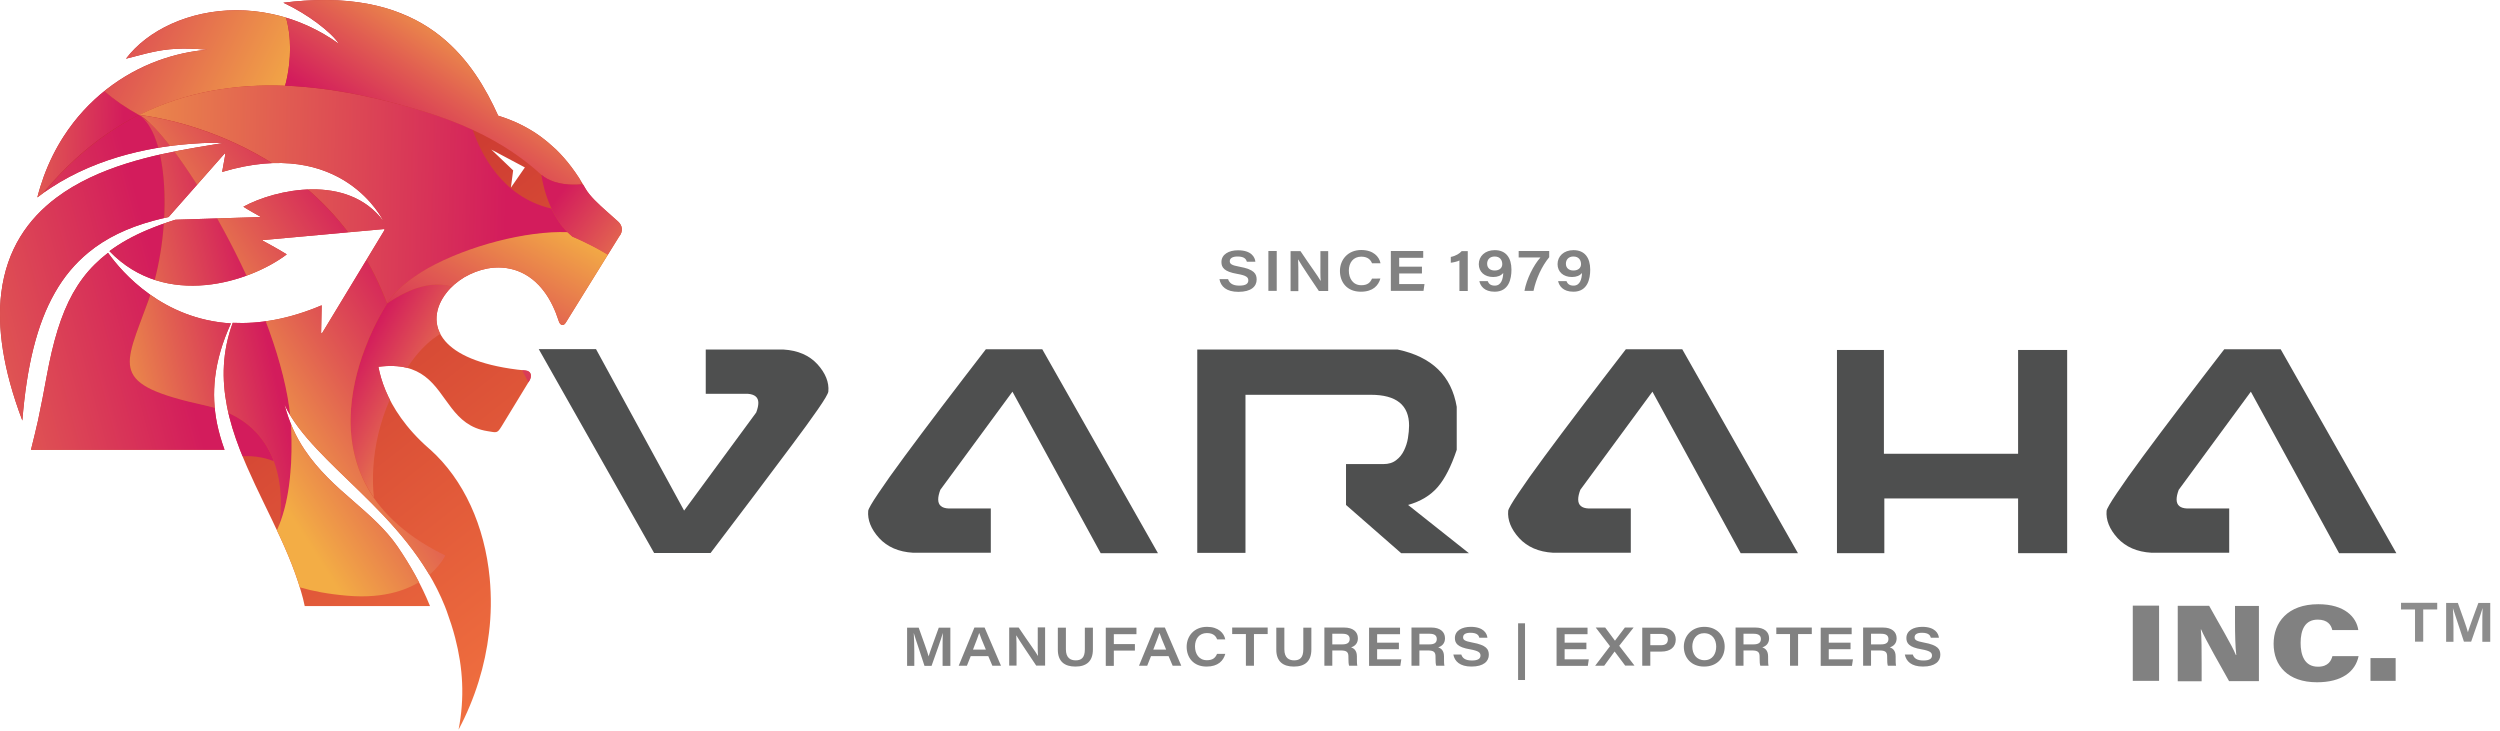 <?xml version="1.0" encoding="utf-8"?>
<!-- Generator: Adobe Illustrator 24.3.0, SVG Export Plug-In . SVG Version: 6.00 Build 0)  -->
<svg version="1.1" id="Layer_1" xmlns="http://www.w3.org/2000/svg" xmlns:xlink="http://www.w3.org/1999/xlink" x="0px" y="0px"
	 viewBox="0 0 1768 517" style="enable-background:new 0 0 1768 517;" xml:space="preserve">
<style type="text/css">
	.st0{fill:#4E4F4F;}
	.st1{fill:#818181;}
	.st2{clip-path:url(#XMLID_3_);}
	.st3{fill:url(#SVGID_1_);}
	.st4{fill:url(#SVGID_2_);}
	.st5{fill:url(#SVGID_3_);}
	.st6{fill:url(#SVGID_4_);}
	.st7{fill:url(#SVGID_5_);}
	.st8{fill:url(#SVGID_6_);}
	.st9{fill:url(#SVGID_7_);}
	.st10{fill:url(#SVGID_8_);}
	.st11{fill:url(#SVGID_9_);}
	.st12{fill:url(#SVGID_10_);}
	.st13{fill:url(#SVGID_11_);}
	.st14{opacity:0.9;}
</style>
<g>
	<g>
		<g>
			<g>
				<path class="st0" d="M381,246.9h40.5l62.3,114.2l51-69.4c1-2.7,1.5-4.9,1.5-6.8c0-3.9-2.5-6-7.4-6.4h-29.8v-31.3h55
					c10.2,0.6,18.2,4.1,24,10.4c5.7,6.3,8.3,12.8,7.7,19.3c-0.2,1.6-2.7,5.8-7.4,12.6c-4.7,6.8-10.9,15.3-18.6,25.6
					c-7.7,10.3-16.5,22.1-26.4,35.2c-9.9,13.1-20.2,26.7-30.9,40.8h-39.9L381,246.9z"/>
				<path class="st0" d="M818.9,391.2h-40.5L716,277l-51,69.4c-1,2.7-1.5,4.9-1.5,6.8c0,4.1,2.5,6.2,7.4,6.4h29.8v31.3h-55
					c-10.2-0.6-18.2-4.1-24-10.4c-5.7-6.3-8.3-12.8-7.7-19.3c0.2-1.4,2.6-5.6,7.2-12.4c4.6-6.9,10.7-15.5,18.4-25.9
					c7.7-10.4,16.5-22.2,26.4-35.2c9.9-13,20.3-26.6,31.2-40.7h39.9L818.9,391.2z"/>
				<path class="st0" d="M846.5,247.2h141.9c24.2,5.1,38.1,18.6,41.8,40.5v30.4c-3.9,11.7-8.4,20.5-13.5,26.4
					c-5.1,5.9-12.1,10.1-20.9,12.6l43,34.1h-47.9l-39-34.1v-28.9h26.4c3.7,0,6.7-0.9,9.1-2.8c2.4-1.8,4.2-4.1,5.5-6.8
					c1.3-2.7,2.3-5.6,2.8-8.8c0.5-3.2,0.8-6.1,0.8-8.8c0-14.5-9-21.8-27-21.8h-88.7v111.8h-34.1V247.2z"/>
				<path class="st0" d="M1271.5,391.2H1231L1168.6,277l-51,69.4c-1,2.7-1.5,4.9-1.5,6.8c0,4.1,2.5,6.2,7.4,6.4h29.8v31.3h-55
					c-10.2-0.6-18.2-4.1-24-10.4c-5.7-6.3-8.3-12.8-7.7-19.3c0.2-1.4,2.6-5.6,7.2-12.4c4.6-6.9,10.7-15.5,18.4-25.9
					c7.7-10.4,16.5-22.2,26.4-35.2c9.9-13,20.3-26.6,31.2-40.7h39.9L1271.5,391.2z"/>
				<path class="st0" d="M1299.1,391.2V247.5h33.2v73.4h94.9v-73.4h34.7v143.7h-34.7v-38.7h-94.6v38.7H1299.1z"/>
				<path class="st0" d="M1694.7,391.2h-40.5L1591.8,277l-51,69.4c-1,2.7-1.5,4.9-1.5,6.8c0,4.1,2.5,6.2,7.4,6.4h29.8v31.3h-55
					c-10.2-0.6-18.2-4.1-24-10.4c-5.7-6.3-8.3-12.8-7.7-19.3c0.2-1.4,2.6-5.6,7.2-12.4c4.6-6.9,10.7-15.5,18.4-25.9
					c7.7-10.4,16.5-22.2,26.4-35.2c9.9-13,20.3-26.6,31.2-40.7h39.9L1694.7,391.2z"/>
			</g>
			<g>
				<path class="st1" d="M1526.9,428.3v53.2h-18.6v-53.2H1526.9z"/>
				<path class="st1" d="M1540.1,481.6v-53.2h22.2c6.6,12,16.3,28.2,18.9,34.8h0.3c-0.7-5.5-0.9-14.9-0.9-23.4v-11.3h16.9v53.2
					h-21.1c-5.4-9.6-16.8-29.6-19.8-36.6h-0.2c0.6,5,0.6,15.3,0.6,24.7v12H1540.1z"/>
				<path class="st1" d="M1668,464c-2.3,11.1-12,18.5-29.4,18.5c-20.7,0-30.7-11.8-30.7-27.2c0-15.1,9.9-28,31.6-28
					c18.6,0,27,9.1,28.3,18.3h-18.4c-0.8-3.8-3.5-7.4-10.3-7.4c-9,0-12.1,7.2-12.1,16.5c0,8.4,2.6,16.8,12.3,16.8
					c7.4,0,9.4-4.5,10.2-7.5H1668z"/>
				<path class="st1" d="M1676.4,481.5v-16.1h17.8v16.1H1676.4z"/>
			</g>
			<g>
				<path class="st1" d="M666.6,460.1c0-4.8,0-9.6,0.2-12.5h0c-1.3,4.7-4.6,13.6-8,23.3h-5c-2.6-8.3-6.2-18.4-7.6-23.3h0
					c0.2,3.1,0.4,8.5,0.4,13.1v10.2h-5.1v-27h8.2c3,8.5,6.2,17,7,20.3h0c1.2-4,4.3-12.2,7.2-20.3h8.2v27h-5.5V460.1z"/>
				<path class="st1" d="M686.5,464l-2.7,6.8h-5.8l11.1-27h7.2l11.6,27h-6.1l-2.9-6.8H686.5z M697.2,459.4
					c-2.8-6.6-4.1-9.9-4.7-11.8h0c-0.6,1.9-2.2,6.2-4.4,11.8H697.2z"/>
				<path class="st1" d="M713.7,470.8v-27h6.7c7.1,10.6,11.9,17,13.6,20h0.1c-0.3-3-0.2-7.8-0.2-12.3v-7.8h5.2v27h-6.3
					c-3-4.5-12.3-18.2-14-21.3h-0.1c0.2,3.4,0.2,7.2,0.2,12v9.3H713.7z"/>
				<path class="st1" d="M753.8,443.9v15.3c0,6.2,3.4,7.8,6.9,7.8c4,0,6.5-1.8,6.5-7.8v-15.3h5.7v15.4c0,8.4-4.6,12.1-12.4,12.1
					c-7.6,0-12.4-3.6-12.4-11.9v-15.6H753.8z"/>
				<path class="st1" d="M782.1,443.9h21.6v4.6h-16v7h14.9v4.6h-14.9v10.8h-5.7V443.9z"/>
				<path class="st1" d="M814,464l-2.7,6.8h-5.8l11.1-27h7.2l11.6,27h-6.1l-2.9-6.8H814z M824.7,459.4c-2.8-6.6-4.1-9.9-4.7-11.8h0
					c-0.6,1.9-2.2,6.2-4.4,11.8H824.7z"/>
				<path class="st1" d="M866.5,462.5c-1.3,4.7-5,8.9-13.2,8.9c-9.4,0-14.1-6.5-14.1-14c0-7.5,5.2-14.1,14.4-14.1
					c8.1,0,12.1,4.5,12.9,8.9h-5.7c-0.8-2-2.4-4.5-7.3-4.5c-5.4,0-8.4,4.1-8.4,9.4c0,5.3,2.8,9.8,8.4,9.8c4.2,0,6-1.7,7.2-4.5H866.5
					z"/>
				<path class="st1" d="M881.1,448.4h-9.7v-4.6h25.1v4.6h-9.7v22.4h-5.7V448.4z"/>
				<path class="st1" d="M908.3,443.9v15.3c0,6.2,3.4,7.8,6.9,7.8c4,0,6.5-1.8,6.5-7.8v-15.3h5.7v15.4c0,8.4-4.6,12.1-12.4,12.1
					c-7.6,0-12.4-3.6-12.4-11.9v-15.6H908.3z"/>
				<path class="st1" d="M942.2,460v10.8h-5.6v-27h14.1c6,0,9.6,2.9,9.6,7.6c0,3.4-1.9,5.5-4.8,6.4c1.3,0.5,4.1,1.6,4.1,6.4v1.3
					c0,1.9,0,4.1,0.3,5.3h-5.8c-0.4-1.2-0.5-2.9-0.5-5.6v-0.9c0-3.1-1.2-4.3-5.4-4.3H942.2z M942.2,455.7h7.2c3.5,0,5.1-1.3,5.1-3.8
					c0-2.4-1.6-3.7-5-3.7h-7.3V455.7z"/>
				<path class="st1" d="M989.3,459.1h-15.4v7.2H991l-0.7,4.6h-22.1v-27h21.9v4.6h-16.2v6h15.4V459.1z"/>
				<path class="st1" d="M1003.8,460v10.8h-5.6v-27h14.1c6,0,9.6,2.9,9.6,7.6c0,3.4-1.9,5.5-4.8,6.4c1.3,0.5,4.1,1.6,4.1,6.4v1.3
					c0,1.9,0,4.1,0.3,5.3h-5.8c-0.4-1.2-0.5-2.9-0.5-5.6v-0.9c0-3.1-1.2-4.3-5.4-4.3H1003.8z M1003.8,455.7h7.2
					c3.5,0,5.1-1.3,5.1-3.8c0-2.4-1.6-3.7-5-3.7h-7.3V455.7z"/>
				<path class="st1" d="M1033.4,462.8c0.8,2.6,2.8,4.3,7.6,4.3c4.5,0,6-1.5,6-3.5c0-2.1-1.3-3.3-7.4-4.4c-9-1.5-10.7-4.4-10.7-8
					c0-5.2,5-7.9,11.2-7.9c9.1,0,11.5,4.7,11.8,7.7h-5.7c-0.4-1.5-1.4-3.5-6.3-3.5c-3.4,0-5.2,1.1-5.2,3.2c0,1.8,1.1,2.7,6.5,3.7
					c10.1,1.8,11.7,4.8,11.7,8.7c0,4.5-3.6,8.3-12.3,8.3c-8.1,0-11.9-3.7-12.8-8.5H1033.4z"/>
				<path class="st1" d="M1078.5,440.8v40.1h-4.9v-40.1H1078.5z"/>
				<path class="st1" d="M1121.9,459.1h-15.4v7.2h17.1l-0.7,4.6h-22.1v-27h21.9v4.6h-16.2v6h15.4V459.1z"/>
				<path class="st1" d="M1149.4,470.8l-7.5-10h-0.1l-7.3,10h-6.4l10.5-13.8l-10.1-13.2h6.7l6.9,9.3l0,0l7-9.3h6.2l-10.2,12.9
					l10.8,14H1149.4z"/>
				<path class="st1" d="M1161.4,443.9h13.5c6.4,0,10.2,3.3,10.2,8.3c0,5.4-3.8,8.6-10.2,8.6h-7.8v10h-5.7V443.9z M1167.1,456.3h7.3
					c3.1,0,5.1-1,5.1-4.1c0-2.5-1.6-3.9-5.1-3.9h-7.3V456.3z"/>
				<path class="st1" d="M1219.7,457.3c0,7.5-5,14.1-14.6,14.1c-9,0-14.3-6.2-14.3-14.1c0-7.4,5.5-14,14.5-14
					C1214.5,443.3,1219.7,449.9,1219.7,457.3z M1196.8,457.2c0,5.3,2.9,9.7,8.6,9.7c5.8,0,8.3-4.7,8.3-9.6c0-5-2.7-9.5-8.6-9.5
					C1199.6,447.8,1196.8,452.3,1196.8,457.2z"/>
				<path class="st1" d="M1233,460v10.8h-5.6v-27h14.1c6,0,9.6,2.9,9.6,7.6c0,3.4-1.9,5.5-4.8,6.4c1.3,0.5,4.1,1.6,4.1,6.4v1.3
					c0,1.9,0,4.1,0.3,5.3h-5.8c-0.4-1.2-0.5-2.9-0.5-5.6v-0.9c0-3.1-1.2-4.3-5.4-4.3H1233z M1233,455.7h7.2c3.5,0,5.1-1.3,5.1-3.8
					c0-2.4-1.6-3.7-5-3.7h-7.3V455.7z"/>
				<path class="st1" d="M1265.9,448.4h-9.7v-4.6h25.1v4.6h-9.7v22.4h-5.7V448.4z"/>
				<path class="st1" d="M1308.7,459.1h-15.4v7.2h17.1l-0.7,4.6h-22.1v-27h21.9v4.6h-16.2v6h15.4V459.1z"/>
				<path class="st1" d="M1323.2,460v10.8h-5.6v-27h14.1c6,0,9.6,2.9,9.6,7.6c0,3.4-1.9,5.5-4.8,6.4c1.3,0.5,4.1,1.6,4.1,6.4v1.3
					c0,1.9,0,4.1,0.3,5.3h-5.8c-0.4-1.2-0.5-2.9-0.5-5.6v-0.9c0-3.1-1.2-4.3-5.4-4.3H1323.2z M1323.2,455.7h7.2
					c3.5,0,5.1-1.3,5.1-3.8c0-2.4-1.6-3.7-5-3.7h-7.3V455.7z"/>
				<path class="st1" d="M1352.7,462.8c0.8,2.6,2.8,4.3,7.6,4.3c4.5,0,6-1.5,6-3.5c0-2.1-1.3-3.3-7.4-4.4c-9-1.5-10.7-4.4-10.7-8
					c0-5.2,5-7.9,11.2-7.9c9.1,0,11.5,4.7,11.8,7.7h-5.7c-0.4-1.5-1.4-3.5-6.3-3.5c-3.4,0-5.2,1.1-5.2,3.2c0,1.8,1.1,2.7,6.5,3.7
					c10.1,1.8,11.7,4.8,11.7,8.7c0,4.5-3.6,8.3-12.3,8.3c-8.1,0-11.9-3.7-12.8-8.5H1352.7z"/>
			</g>
		</g>
		<g>
			<defs>
				<path id="XMLID_00000079483097306853370470000010878520819112451229_" d="M153.5,299.6c1.3,6.3,3.1,12.4,5.3,18.5h-16h-64H21.9
					c1.9-7.4,3.5-14.3,5-20.8c2.4-11.2,4.3-21.4,6.2-31.7c4.4-23.8,9.9-42.8,18.5-58.2c4.3-7.6,9.3-14.4,15.4-20.4
					c2.9-2.9,6-5.6,9.4-8.2c10.2,14.3,38.7,46.9,86.9,49.9C150.9,255.8,149.3,278.8,153.5,299.6z M438.8,165.9
					c-0.3,0.5-0.7,1.1-1.1,1.6l-24.6,39.7l-13,21c-1.7,2.8-4,1.8-4.9-1c-2.6-8.1-5.9-14.8-9.7-20.1c-11.2-15.7-26.7-19.8-40.9-17.2
					c-5.8,1.1-11.3,3.3-16.3,6.2c-4.9,3-9.3,6.7-12.6,11c-8.1,10.3-10.2,23.3-0.8,34.2c7.9,9.1,23.8,16.7,51,20.1
					c1.8,0.2,3.7,0.4,5.7,0.6c4.3,0.4,4.7,4.2,2.7,7.4l-1.9,3.1l-17.8,29.2c-3.1,5-3.4,4.2-9.9,3.2c-24.6-3.9-28.3-26.7-44.2-38.7
					c-7.3-5.5-17.2-8.8-32.9-6.8c1.9,9.9,6.2,22.5,16,36.2c5,7,11.5,14.4,20,21.8l0.5,0.4c24,21.5,38.7,54.3,42.2,90.9
					c0.6,6.5,0.9,13.2,0.8,19.9c-0.1,6.3-0.5,12.6-1.3,19c-2.7,22.9-9.7,46.2-21.5,68.4c4.4-22.7,3.1-43.7-2.4-64.9
					c-1.6-6.3-3.7-12.6-6-19c-0.4-1.1-0.9-2.3-1.3-3.4c-13.4-33.5-37.5-59-60.6-81.5c-10.5-10.2-20.7-19.8-29.6-29.3
					c-9.9-10.5-18.2-20.9-23.2-31.8c3.2,12.4,8.1,22.8,14.1,31.8c9.8,14.7,22.3,25.9,34.6,36.5c11.6,10.1,22.8,19.9,31.1,31.9
					c9.1,13.3,17,27.2,23.1,42.3h-33.1h-55.5c-0.7-3.5-1.6-6.9-2.6-10.3c-9.7-34.1-30.3-66.8-43.3-100.5
					c-3.9-10.1-7.1-20.2-9.1-30.5c-3.7-19.1-3.4-38.6,4.1-59c18.2,0.9,39.1-2.3,62.9-12.4l-0.4,19.4l0.5,0.6l44.5-73.5l-0.6-0.4
					l-85.9,7.8l0.2,0.4c0,0,12.4,6.7,17,9.7c-25.8,19.5-85.7,39.1-125.4-2.3c7.7-5.7,16.6-10.7,27.1-15.1c6-2.5,12.5-4.9,19.5-7.1
					l60.2-1.9l-0.1-0.3c0,0-8.8-4.9-12-7c22.7-12.4,73.8-23.7,99,10.1c0,0-28.7-60.3-114-34.7l2.3-12.8l-0.4-0.4l-39.8,45.1
					c-3.7,0.8-7.3,1.6-10.8,2.6c-18.4,5-33.5,12.3-45.8,22.4c-9.5,7.8-17.4,17.2-23.8,28.5c-12.8,22.4-19.9,52-23,90.4
					C1.9,260.7-2,231.1,0.9,207.2c3.8-31,19-52.4,39-67.4c29.3-22,69-30.3,98.3-35.4c2.9-0.5,5.7-1,8.4-1.4c4.4-0.7,8.4-1.4,12-2
					c-3.9-0.1-8.3,0-13.1,0.1c-1.8,0.1-3.7,0.1-5.6,0.3c-29,1.6-69.4,8.7-104.1,31.5c-3.2,2.1-6.3,4.3-9.4,6.7
					c1.3-5.2,2.9-10.1,4.6-14.9c3.8-10.3,8.5-19.7,14-28.2c17-26.4,41.2-44.2,66.8-53.6c11.5-4.2,23.3-6.8,34.8-7.7
					c-17.8-1.7-28.5-0.6-38.3,1.5c-6.3,1.3-12.1,3.1-19.2,4.8c3.8-5,8.5-9.7,14-13.9c21.5-16.4,54.8-25.2,89.6-17.6
					c12.1,2.6,24.3,7.2,36.3,14.1c3.6,2.1,7.2,4.4,10.7,6.9c-2.7-4.2-8.2-9.4-15.3-14.7c-6.8-5.1-15.1-10.2-24-14.4
					c5.1-0.6,10-1.1,14.8-1.4c44.7-3,75,8.1,96.3,25.1c19.9,15.9,32,36.8,40.8,56.2c11.2,3.5,21.1,8.3,29.9,14.7
					c3.8,2.8,7.5,5.9,11,9.2c7.8,7.6,14.7,16.8,20.8,27.6c3,5.3,9.2,11,15.4,16.5c2.6,2.3,5.1,4.5,7.4,6.6
					C439.2,158.4,441,161.9,438.8,165.9z M371.2,118.4l-23.7-12.6l15.4,14.7l-1.6,12.2L371.2,118.4z"/>
			</defs>
			<linearGradient id="XMLID_2_" gradientUnits="userSpaceOnUse" x1="124.175" y1="102.806" x2="419.128" y2="478.922">
				<stop  offset="6.846893e-08" style="stop-color:#C0282D"/>
				<stop  offset="1" style="stop-color:#F37440"/>
			</linearGradient>
			<use xlink:href="#XMLID_00000079483097306853370470000010878520819112451229_"  style="overflow:visible;fill:url(#XMLID_2_);"/>
			<clipPath id="XMLID_3_">
				<use xlink:href="#XMLID_00000079483097306853370470000010878520819112451229_"  style="overflow:visible;"/>
			</clipPath>
			<g class="st2">
				
					<linearGradient id="SVGID_1_" gradientUnits="userSpaceOnUse" x1="1345.088" y1="826.907" x2="1114.405" y2="756.002" gradientTransform="matrix(-1.251 -1.513227e-02 -1.652829e-02 1.366 1551.474 -698.504)">
					<stop  offset="1.385225e-07" style="stop-color:#F3AD45"/>
					<stop  offset="0.528" style="stop-color:#E15E51"/>
					<stop  offset="1" style="stop-color:#D31C5C"/>
				</linearGradient>
				<path class="st3" d="M-66.7,349.6c18.5,50.1,76.9,181.5,194,225c0,0-71.5-70.6-39.8-175.7c19.8-65.7,75.8-85.4,106.2-72.7
					c-6.3-17-20-33.3-48.3-39.5c-69.1-15.1-57.7-26.2-40.4-74.5c17-47.3,14.9-114.1-5.3-130.1c1.3,0.9,3.5,2.6,6.5,4.9
					c-2.9-2.7-5.5-4.7-7.7-5.8c0,0,0,0-0.1,0C67.6,96.8,38.3,122,12.6,161.1C-35.6,234.3-57.1,304.2-66.7,349.6z"/>
				
					<linearGradient id="SVGID_2_" gradientUnits="userSpaceOnUse" x1="1275.081" y1="675.38" x2="1164.838" y2="678.293" gradientTransform="matrix(-1.251 -1.513227e-02 -1.652829e-02 1.366 1551.474 -698.504)">
					<stop  offset="1.385225e-07" style="stop-color:#F3AD45"/>
					<stop  offset="0.528" style="stop-color:#E15E51"/>
					<stop  offset="1" style="stop-color:#D31C5C"/>
				</linearGradient>
				<path class="st4" d="M-74.2,401.6c0,0,0.8-19.8,7.5-52c9.5-45.4,31-115.3,79.2-188.6c25.7-39.1,55-64.3,85.8-79.8
					C60.9,60.7,46.8,35.1,44,11.8C-0.9,29.9-49,58.9-99.7,102.6C-99.7,102.6-126.7,269.6-74.2,401.6z"/>
				
					<linearGradient id="SVGID_3_" gradientUnits="userSpaceOnUse" x1="1064.673" y1="572.389" x2="1205.633" y2="497.72" gradientTransform="matrix(-1.251 -1.513227e-02 -1.652829e-02 1.366 1551.474 -698.504)">
					<stop  offset="1.385225e-07" style="stop-color:#F3AD45"/>
					<stop  offset="0.528" style="stop-color:#E15E51"/>
					<stop  offset="1" style="stop-color:#D31C5C"/>
				</linearGradient>
				<path class="st5" d="M44,11.8c2.8,23.4,16.9,48.9,54.4,69.6c0,0,0,0,0,0c33.6-16.9,68.9-22,103.2-20.7c0,0,14-45.4-13.8-73.5
					c-5.6-5.6-12.9-10.6-22.3-14.3C109.3-49.5,79-76.7,77.6-91.7c0,0-1.5,22.5-17.5,43.6C51.7-37,41-14,44,11.8z"/>
				
					<linearGradient id="SVGID_4_" gradientUnits="userSpaceOnUse" x1="1222.338" y1="620.856" x2="945.516" y2="624.741" gradientTransform="matrix(-1.251 -1.513227e-02 -1.652829e-02 1.366 1551.474 -698.504)">
					<stop  offset="1.385225e-07" style="stop-color:#F3AD45"/>
					<stop  offset="0.528" style="stop-color:#E15E51"/>
					<stop  offset="1" style="stop-color:#D31C5C"/>
				</linearGradient>
				<path class="st6" d="M98.4,81.3c2.1,0.2,123.5,12.5,171.6,123.8c1.3,3.1,2.6,6.2,3.8,9.4c5.3-8.9,15.6-17.2,28.7-24.5
					c28.5-16,69.9-26.7,99-25.6c-5-5-8.8-11.1-11.5-16.9c-35.2-8-50.2-39.6-55.7-55.7c-9.9-4.6-21.2-8.9-33.9-12.8
					c-30-9.1-63.8-17-98.7-18.4C167.3,59.3,132,64.5,98.4,81.3z"/>
				
					<linearGradient id="SVGID_5_" gradientUnits="userSpaceOnUse" x1="967.391" y1="741.978" x2="1028.097" y2="706.04" gradientTransform="matrix(-1.251 -1.513227e-02 -1.652829e-02 1.366 1551.474 -698.504)">
					<stop  offset="1.385225e-07" style="stop-color:#F3AD45"/>
					<stop  offset="0.528" style="stop-color:#E15E51"/>
					<stop  offset="1" style="stop-color:#D31C5C"/>
				</linearGradient>
				<path class="st7" d="M264.4,351.8c-2.7-26,2.5-61.9,25.7-94.8c20.7-29.5,44.8-31,61.5-27c-9.2-13.8-20-24.7-34-27.8
					c-11.9-2.7-26.2,0.4-43.7,12.3c0,0-8.5,12.7-15.7,31.9C247.5,274.3,239.6,315.9,264.4,351.8z"/>
				
					<linearGradient id="SVGID_6_" gradientUnits="userSpaceOnUse" x1="1187.784" y1="709.239" x2="1084.34" y2="682.042" gradientTransform="matrix(-1.251 -1.513227e-02 -1.652829e-02 1.366 1551.474 -698.504)">
					<stop  offset="1.385225e-07" style="stop-color:#F3AD45"/>
					<stop  offset="0.528" style="stop-color:#E15E51"/>
					<stop  offset="1" style="stop-color:#D31C5C"/>
				</linearGradient>
				<path class="st8" d="M145.4,286.8c28.3,6.2,42,22.4,48.3,39.5c6.5,17.4,5.2,35.7,3.9,44.8c3.5-9,6.5-21,7.9-37
					c0.8-9.2,1-19.8,0.5-31.8c-3.4-73.2-69.2-186.3-99.8-215.1c-3-2.3-5.2-4-6.5-4.9c20.2,16,22.2,82.8,5.3,130.1
					C87.6,260.6,76.3,271.7,145.4,286.8z"/>
				
					<linearGradient id="SVGID_7_" gradientUnits="userSpaceOnUse" x1="1109.102" y1="729.466" x2="1009.544" y2="658.075" gradientTransform="matrix(-1.251 -1.513227e-02 -1.652829e-02 1.366 1551.474 -698.504)">
					<stop  offset="1.385225e-07" style="stop-color:#F3AD45"/>
					<stop  offset="0.528" style="stop-color:#E15E51"/>
					<stop  offset="1" style="stop-color:#D31C5C"/>
				</linearGradient>
				<path class="st9" d="M98.4,81.3C98.4,81.3,98.4,81.3,98.4,81.3c2.2,1.1,4.8,3.1,7.7,5.9c30.6,28.8,96.4,142,99.8,215.1
					c0.6,12.1,0.3,22.6-0.5,31.8c-1.3,16-4.3,28-7.9,37c-8,20.3-18.6,25-18.6,25s12.2,20.6,66.8,25.2c54.6,4.6,69.2-28.5,69.2-28.5
					c-2.4-1.2-4.7-2.3-6.9-3.5c-6.9-3.7-13.1-7.7-18.6-11.8l0,0c-10.7-8-18.9-16.6-25.1-25.5c-24.7-36-16.8-77.5-6.3-105.4
					c7.2-19.2,15.7-31.9,15.7-31.9c-1.2-3.2-2.5-6.4-3.8-9.4C221.9,93.9,100.5,81.5,98.4,81.3C98.4,81.3,98.4,81.3,98.4,81.3z"/>
				
					<linearGradient id="SVGID_8_" gradientUnits="userSpaceOnUse" x1="909.482" y1="638.435" x2="955.619" y2="729.737" gradientTransform="matrix(-1.251 -1.513227e-02 -1.652829e-02 1.366 1551.474 -698.504)">
					<stop  offset="1.385225e-07" style="stop-color:#F3AD45"/>
					<stop  offset="0.528" style="stop-color:#E15E51"/>
					<stop  offset="1" style="stop-color:#D31C5C"/>
				</linearGradient>
				<path class="st10" d="M273.8,214.5c17.5-11.9,31.8-15,43.7-12.3c14,3.1,24.8,14.1,34,27.8c8.5,12.7,15.6,27.7,22.6,41.2
					c3.1,6,6.2,11.7,9.4,16.8c1.8,2.8,3.6,5.2,5.6,7.2c25.1,25.8,62.3-13.4,71.7-40.3c1.5-4.4,2.5-9,3-13.6c0,0-14.5-24.7-15.3-38.4
					c-0.2-3,0-5.1,0.5-6.6c-0.8-1.2-1.8-2.4-2.9-3.6c-0.7-0.8-1.5-1.5-2.3-2.3c-2.5-2.3-5.3-4.6-8.3-6.7c-1-0.7-2-1.4-3-2
					c-0.5-0.3-1-0.7-1.6-1c-1-0.6-2.1-1.3-3.1-1.9c-11.6-6.9-23.1-11.6-23.1-11.6c-1.1-0.9-2.2-1.9-3.3-3c-29-1.1-70.4,9.6-99,25.6
					C289.5,197.3,279.1,205.7,273.8,214.5z"/>
				
					<linearGradient id="SVGID_9_" gradientUnits="userSpaceOnUse" x1="968.652" y1="524.128" x2="1012.846" y2="597.461" gradientTransform="matrix(-1.251 -1.513227e-02 -1.652829e-02 1.366 1551.474 -698.504)">
					<stop  offset="1.385225e-07" style="stop-color:#F3AD45"/>
					<stop  offset="0.528" style="stop-color:#E15E51"/>
					<stop  offset="1" style="stop-color:#D31C5C"/>
				</linearGradient>
				<path class="st11" d="M201.6,60.6c34.9,1.3,68.8,9.3,98.7,18.4c12.7,3.9,24,8.2,33.9,12.8c21.7,10,37.3,21.4,48.6,31.8
					c2.7,2.3,5.8,3.8,9,4.9c9.3,3.1,19.1,1.8,19.1,1.8c-2.4-14.7-6.9-31.8-15.3-42.9C385.2,73.7,308.2-5,187.9-12.9
					C215.6,15.2,201.6,60.6,201.6,60.6z"/>
				
					<linearGradient id="SVGID_10_" gradientUnits="userSpaceOnUse" x1="850.156" y1="670.643" x2="914.505" y2="620.621" gradientTransform="matrix(-1.251 -1.513227e-02 -1.652829e-02 1.366 1551.474 -698.504)">
					<stop  offset="1.385225e-07" style="stop-color:#F3AD45"/>
					<stop  offset="0.528" style="stop-color:#E15E51"/>
					<stop  offset="1" style="stop-color:#D31C5C"/>
				</linearGradient>
				<path class="st12" d="M382.9,123.6c0,0,1.3,11.5,7.1,23.9c2.7,5.9,6.4,11.9,11.5,16.9c1,1,2.1,2,3.3,3c0,0,11.4,4.7,23.1,11.6
					c1,0.6,2.1,1.3,3.1,1.9c0.5,0.3,1,0.7,1.6,1c1,0.7,2,1.4,3,2c3,2.1,5.9,4.4,8.3,6.7c0.8,0.7,1.6,1.5,2.3,2.3
					c1.1,1.2,2.1,2.4,2.9,3.6c1.7-5.2,7.2-1.5,14.9,4.3c9.4,7.1,18.7,6,19.4,5.9c0,0,0,0,0,0s-35.3-67-72.4-76.4
					c0,0-9.7,1.3-19.1-1.8C388.7,127.4,385.6,125.9,382.9,123.6z"/>
				
					<linearGradient id="SVGID_11_" gradientUnits="userSpaceOnUse" x1="709.538" y1="714.304" x2="740.585" y2="714.304" gradientTransform="matrix(1.208 0.353 -0.326 1.32 -179.541 -979.817)">
					<stop  offset="1.385225e-07" style="stop-color:#F3AD45"/>
					<stop  offset="0.528" style="stop-color:#E15E51"/>
					<stop  offset="1" style="stop-color:#D31C5C"/>
				</linearGradient>
				<path class="st13" d="M448.5,203c0.7,13.7,15.3,38.4,15.3,38.4s27.8-20.7,19.5-34.8c0,0,0,0,0,0c-0.7,0.1-10,1.2-19.4-5.9
					c-7.7-5.8-13.2-9.5-14.9-4.3C448.5,197.9,448.4,200,448.5,203z"/>
			</g>
		</g>
	</g>
	<g>
		<path class="st1" d="M868.5,197.4c0.9,2.7,3,4.6,8,4.6c4.8,0,6.3-1.6,6.3-3.7c0-2.2-1.4-3.5-7.8-4.6c-9.4-1.6-11.2-4.6-11.2-8.4
			c0-5.4,5.2-8.3,11.7-8.3c9.5,0,12,4.9,12.3,8.1h-6c-0.5-1.6-1.5-3.7-6.6-3.7c-3.5,0-5.5,1.2-5.5,3.3c0,1.9,1.2,2.9,6.8,3.9
			c10.6,1.9,12.2,5.1,12.2,9.1c0,4.8-3.8,8.7-12.9,8.7c-8.5,0-12.5-3.8-13.4-9H868.5z"/>
		<path class="st1" d="M902.9,177.5v28.2h-5.9v-28.2H902.9z"/>
		<path class="st1" d="M912.7,205.8v-28.2h7c7.4,11.1,12.5,17.8,14.2,21h0.1c-0.3-3.2-0.2-8.2-0.2-12.8v-8.2h5.5v28.2h-6.6
			c-3.2-4.7-12.9-19.1-14.6-22.3H918c0.2,3.5,0.2,7.5,0.2,12.6v9.8H912.7z"/>
		<path class="st1" d="M976.2,197c-1.4,4.9-5.2,9.3-13.8,9.3c-9.9,0-14.8-6.8-14.8-14.7c0-7.8,5.5-14.8,15.1-14.8
			c8.5,0,12.7,4.7,13.6,9.4h-6c-0.8-2-2.6-4.7-7.6-4.7c-5.7,0-8.8,4.3-8.8,9.9c0,5.6,3,10.3,8.8,10.3c4.4,0,6.3-1.8,7.6-4.7H976.2z"
			/>
		<path class="st1" d="M1005.6,193.4h-16.1v7.5h17.9l-0.7,4.8h-23.1v-28.2h22.9v4.8h-17v6.3h16.1V193.4z"/>
		<path class="st1" d="M1032.1,205.8v-21.6c-1.4,0.8-4.8,1.5-6.1,1.6v-4.1c3.6-0.7,6.3-2.5,7.7-4.1h4.3v28.2H1032.1z"/>
		<path class="st1" d="M1052.1,198.8c0.7,1.8,2,3.2,5,3.2c4.7,0,5.8-4.8,6-8.9c-1.6,1.8-3.9,2.8-7.1,2.8c-6.2,0-10.2-3.7-10.2-9.1
			c0-5.5,4.3-9.9,11.3-9.9c7.9,0,11.8,5.4,11.8,13.8c0,6.5-1.8,15.6-11.9,15.6c-7.4,0-10.1-4.2-10.8-7.5H1052.1z M1051.7,186.5
			c0,3,2.1,4.8,5.3,4.8c3.4,0,5.4-1.8,5.4-4.5c0-2.6-1.4-5.4-5.4-5.4C1053.6,181.4,1051.7,183.6,1051.7,186.5z"/>
		<path class="st1" d="M1095.6,177.5v4.4c-5.2,6.3-9.3,15.2-11.1,23.8h-6.4c1.5-8.4,6.5-18.3,11.3-23.6H1074v-4.6H1095.6z"/>
		<path class="st1" d="M1107.8,198.8c0.7,1.8,2,3.2,5,3.2c4.7,0,5.8-4.8,6-8.9c-1.6,1.8-3.9,2.8-7.1,2.8c-6.2,0-10.2-3.7-10.2-9.1
			c0-5.5,4.3-9.9,11.3-9.9c7.9,0,11.8,5.4,11.8,13.8c0,6.5-1.8,15.6-11.9,15.6c-7.4,0-10.1-4.2-10.8-7.5H1107.8z M1107.4,186.5
			c0,3,2.1,4.8,5.3,4.8c3.4,0,5.4-1.8,5.4-4.5c0-2.6-1.4-5.4-5.4-5.4C1109.3,181.4,1107.4,183.6,1107.4,186.5z"/>
	</g>
	<g class="st14">
		<path class="st1" d="M1707.9,431h-9.9v-4.7h25.6v4.7h-9.9v22.8h-5.8V431z"/>
		<path class="st1" d="M1755.5,442.8c0-4.9,0-9.8,0.2-12.8h0c-1.4,4.8-4.7,13.9-8.1,23.8h-5.1c-2.7-8.5-6.3-18.8-7.8-23.7h0
			c0.2,3.2,0.4,8.7,0.4,13.4v10.4h-5.2v-27.5h8.3c3.1,8.7,6.3,17.4,7.1,20.7h0c1.2-4,4.4-12.5,7.4-20.7h8.4v27.5h-5.6V442.8z"/>
	</g>
</g>
</svg>
